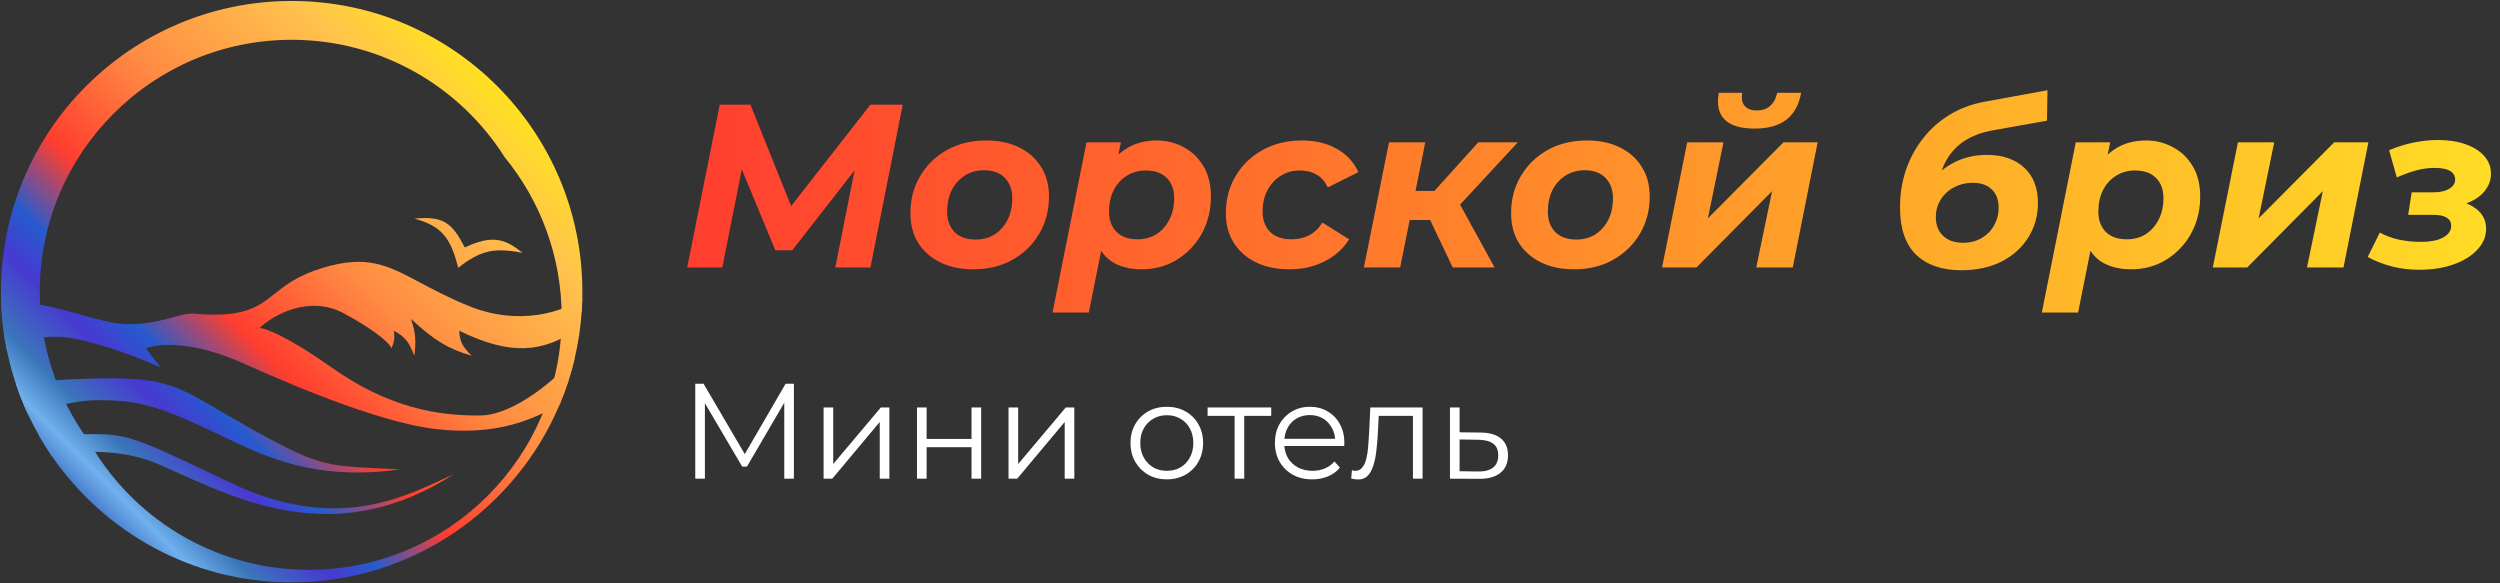 <svg width="1290" height="301" viewBox="0 0 1290 301" fill="none" xmlns="http://www.w3.org/2000/svg">
<rect x="0" y="0" width="1290" height="301" fill="#333333" stroke="none"/>
<path fill-rule="evenodd" clip-rule="evenodd" d="M300.5 150.5C300.5 151.697 300.486 152.892 300.458 154.082C300.411 156.083 300.325 158.074 300.201 160.055C299.662 168.627 298.403 177.003 296.484 185.125C294.56 193.268 291.972 201.155 288.781 208.725C266.048 262.648 212.694 300.5 150.5 300.5C99.166 300.5 53.855 274.713 26.813 235.387C24.492 232.011 22.305 228.536 20.261 224.969C18.262 221.479 16.398 217.901 14.678 214.243C12.213 208.998 10.042 203.587 8.187 198.031C6.323 192.446 4.778 186.715 3.574 180.86C1.925 172.839 0.917 164.586 0.605 156.154C0.535 154.278 0.5 152.393 0.5 150.5C0.5 67.657 67.657 0.5 150.5 0.5C233.343 0.5 300.5 67.657 300.5 150.5ZM260.374 81.058C237.338 44.686 196.739 20.538 150.5 20.538C78.724 20.538 20.538 78.724 20.538 150.5C20.538 179.071 29.758 205.488 45.384 226.94C67.652 266.96 110.375 294.036 159.422 294.036C231.446 294.036 289.834 235.648 289.834 163.624C289.834 132.294 278.786 103.544 260.374 81.058Z" fill="url(#paint0_linear_3088_424)"/>
<path fill-rule="evenodd" clip-rule="evenodd" d="M14.678 214.243C22.609 211.128 37.596 206.479 50.663 206.479C69.083 206.479 78.861 208.525 104.33 220.123C107.698 221.656 111.077 223.291 114.522 224.958C137.136 235.898 162.595 248.215 206.207 242.242C201.698 241.972 197.721 241.774 194.144 241.596C168.319 240.309 163.384 240.063 130.027 221.487C123.458 217.829 117.998 214.62 113.234 211.82C90.457 198.432 83.589 194.396 47.48 195.336C29.598 195.802 16.834 196.883 8.187 198.031C10.042 203.587 12.213 208.998 14.678 214.243Z" fill="url(#paint1_linear_3088_424)"/>
<path fill-rule="evenodd" clip-rule="evenodd" d="M26.813 235.387C42.917 232.145 63.794 231.485 82.971 240.026C85.355 241.087 87.793 242.193 90.285 243.324C127.184 260.062 175.872 282.147 234.006 244.775C232.057 245.63 229.987 246.588 227.792 247.604C205.756 257.806 171.08 273.86 119.794 249.458C82.952 231.929 71.386 226.239 59.271 224.591C52.841 223.716 46.256 223.98 35.654 224.216C29.582 224.352 24.496 224.621 20.261 224.969C22.305 228.536 24.492 232.011 26.813 235.387Z" fill="url(#paint2_linear_3088_424)"/>
<path fill-rule="evenodd" clip-rule="evenodd" d="M3.574 180.86C8.218 177.327 21.494 171.312 38.615 174.763C55.899 178.246 75.387 186.152 82.971 189.669L75.293 179.787C80.876 177.331 98.74 175.433 125.537 187.491C159.033 202.565 199.62 218.673 225.649 221.487C251.678 224.302 269.924 219.203 287.366 209.543C287.85 209.275 288.322 209.002 288.781 208.725C291.972 201.155 294.56 193.268 296.484 185.125H296.221C287.545 194.785 265.738 214.159 247.921 214.373C225.649 214.642 200.426 210.313 171.177 189.669C147.778 173.153 136.562 169.203 133.878 169.293C140.855 162.674 159.37 151.905 177.617 161.779C195.864 171.654 201.499 177.899 202.036 179.787C203.407 176.258 203.767 174.266 203.22 170.673C208.839 173.636 211.179 176.524 213.762 183.606C214.735 176.265 214.582 172.107 212.079 164.56C224.169 175.741 230.997 179.867 243.439 183.606C238.724 179.019 237.197 176.207 236.972 170.673C262.913 183.311 279.709 182.348 298.008 169.698L300.201 160.055C300.325 158.074 300.411 156.083 300.458 154.082C291.18 160.419 268.475 168.805 241.565 157.761C231.507 153.632 223.692 149.479 216.913 145.876C199.864 136.815 189.371 131.239 166.226 138.308C153.64 142.153 147.296 147.167 141.659 151.622C132.808 158.618 125.701 164.234 98.915 161.779C96.436 161.779 93.229 162.642 89.36 163.684C80.711 166.012 68.753 169.23 54.218 165.692C48.994 164.42 44.316 163.115 39.926 161.889C26.636 158.179 15.983 155.206 0.793 156.142C0.73 156.146 0.667 156.15 0.605 156.154C0.917 164.586 1.925 172.839 3.574 180.86Z" fill="url(#paint3_linear_3088_424)"/>
<path d="M213.841 112.816C227.708 116.621 232.494 122.388 236.421 138.219C248.125 128.909 255.508 127.706 269.678 130.488C260.878 123.497 254.473 120.783 239.833 127.698C233.445 115.412 229.143 111.244 213.841 112.816Z" fill="url(#paint4_linear_3088_424)"/>
<path d="M354.58 138L371.38 54H387.22L411.1 113.52L402.7 113.4L449.14 54H465.82L449.14 138H431.02L442.18 81.72H445.78L408.82 129.12H400.06L380.38 81.6L383.86 81.96L372.7 138H354.58ZM502.287 138.96C495.727 138.96 490.007 137.76 485.127 135.36C480.247 132.96 476.447 129.6 473.727 125.28C471.087 120.96 469.767 115.88 469.767 110.04C469.767 102.84 471.447 96.44 474.807 90.84C478.167 85.16 482.767 80.68 488.607 77.4C494.527 74.12 501.247 72.48 508.767 72.48C515.407 72.48 521.127 73.68 525.927 76.08C530.807 78.48 534.567 81.84 537.207 86.16C539.927 90.4 541.287 95.48 541.287 101.4C541.287 108.52 539.607 114.92 536.247 120.6C532.887 126.28 528.287 130.76 522.447 134.04C516.607 137.32 509.887 138.96 502.287 138.96ZM503.487 123.6C507.167 123.6 510.407 122.72 513.207 120.96C516.087 119.12 518.327 116.6 519.927 113.4C521.527 110.2 522.327 106.48 522.327 102.24C522.327 97.92 521.047 94.44 518.487 91.8C515.927 89.16 512.327 87.84 507.687 87.84C504.007 87.84 500.727 88.76 497.847 90.6C495.047 92.36 492.807 94.84 491.127 98.04C489.527 101.24 488.727 104.96 488.727 109.2C488.727 113.6 490.007 117.12 492.567 119.76C495.127 122.32 498.767 123.6 503.487 123.6ZM589.068 138.96C583.868 138.96 579.308 137.96 575.388 135.96C571.548 133.96 568.668 130.88 566.748 126.72C564.828 122.48 564.148 117.04 564.708 110.4C565.188 102.72 566.748 96.04 569.388 90.36C572.108 84.68 575.788 80.28 580.428 77.16C585.068 74.04 590.548 72.48 596.868 72.48C601.908 72.48 606.548 73.64 610.788 75.96C615.028 78.2 618.428 81.48 620.988 85.8C623.548 90.04 624.828 95.24 624.828 101.4C624.828 106.76 623.908 111.76 622.068 116.4C620.228 120.96 617.668 124.92 614.388 128.28C611.188 131.64 607.428 134.28 603.108 136.2C598.788 138.04 594.108 138.96 589.068 138.96ZM543.108 161.28L560.628 73.44H578.388L575.748 86.28L571.668 105.48L569.148 124.68L561.828 161.28H543.108ZM586.908 123.48C590.668 123.48 593.948 122.6 596.748 120.84C599.548 119 601.748 116.52 603.348 113.4C605.028 110.2 605.868 106.48 605.868 102.24C605.868 97.84 604.588 94.36 602.028 91.8C599.468 89.24 595.828 87.96 591.108 87.96C587.508 87.96 584.268 88.88 581.388 90.72C578.508 92.48 576.268 94.96 574.668 98.16C573.068 101.28 572.268 104.96 572.268 109.2C572.268 113.6 573.548 117.08 576.108 119.64C578.668 122.2 582.268 123.48 586.908 123.48ZM665.42 138.96C658.78 138.96 652.98 137.76 648.02 135.36C643.14 132.96 639.34 129.6 636.62 125.28C633.9 120.96 632.54 115.88 632.54 110.04C632.54 102.84 634.22 96.44 637.58 90.84C640.94 85.16 645.58 80.68 651.5 77.4C657.42 74.12 664.22 72.48 671.9 72.48C678.78 72.48 684.74 73.92 689.78 76.8C694.82 79.6 698.54 83.6 700.94 88.8L685.1 96.72C683.74 93.68 681.82 91.48 679.34 90.12C676.94 88.68 674.06 87.96 670.7 87.96C667.02 87.96 663.74 88.88 660.86 90.72C657.98 92.48 655.7 94.96 654.02 98.16C652.34 101.28 651.5 104.92 651.5 109.08C651.5 113.48 652.78 117 655.34 119.64C657.98 122.2 661.7 123.48 666.5 123.48C669.78 123.48 672.78 122.8 675.5 121.44C678.22 120 680.5 117.8 682.34 114.84L696.14 123.48C693.1 128.36 688.86 132.16 683.42 134.88C678.06 137.6 672.06 138.96 665.42 138.96ZM749.602 138L734.962 107.28L750.442 100.2L771.202 138H749.602ZM703.762 138L716.722 73.44H735.442L722.482 138H703.762ZM722.002 113.52L724.762 98.52H747.442L744.562 113.52H722.002ZM751.162 108L733.522 105.84L762.802 73.44H783.202L751.162 108ZM812.248 138.96C805.688 138.96 799.968 137.76 795.088 135.36C790.208 132.96 786.408 129.6 783.688 125.28C781.048 120.96 779.728 115.88 779.728 110.04C779.728 102.84 781.408 96.44 784.768 90.84C788.128 85.16 792.728 80.68 798.568 77.4C804.488 74.12 811.208 72.48 818.728 72.48C825.368 72.48 831.088 73.68 835.888 76.08C840.768 78.48 844.528 81.84 847.168 86.16C849.888 90.4 851.248 95.48 851.248 101.4C851.248 108.52 849.568 114.92 846.208 120.6C842.848 126.28 838.248 130.76 832.408 134.04C826.568 137.32 819.848 138.96 812.248 138.96ZM813.448 123.6C817.128 123.6 820.368 122.72 823.168 120.96C826.048 119.12 828.288 116.6 829.888 113.4C831.488 110.2 832.288 106.48 832.288 102.24C832.288 97.92 831.008 94.44 828.448 91.8C825.888 89.16 822.288 87.84 817.648 87.84C813.968 87.84 810.688 88.76 807.808 90.6C805.008 92.36 802.768 94.84 801.088 98.04C799.488 101.24 798.688 104.96 798.688 109.2C798.688 113.6 799.968 117.12 802.528 119.76C805.088 122.32 808.728 123.6 813.448 123.6ZM857.629 138L870.589 73.44H889.309L881.269 112.68L920.269 73.44H937.909L925.069 138H906.229L914.389 98.64L875.389 138H857.629ZM905.389 66.36C898.189 66.36 893.029 64.8 889.909 61.68C886.789 58.56 885.789 53.96 886.909 47.88H899.029C898.469 50.76 898.869 53 900.229 54.6C901.589 56.2 903.669 57 906.469 57C909.269 57 911.549 56.24 913.309 54.72C915.149 53.12 916.389 50.84 917.029 47.88H929.389C928.269 54.12 925.709 58.76 921.709 61.8C917.709 64.84 912.269 66.36 905.389 66.36ZM1011.97 139.44C1002.05 139.44 994.286 136.76 988.686 131.4C983.166 126.04 980.406 117.92 980.406 107.04C980.406 100.24 981.406 93.84 983.406 87.84C985.486 81.76 988.446 76.28 992.286 71.4C996.126 66.52 1000.73 62.44 1006.09 59.16C1011.53 55.88 1017.61 53.64 1024.33 52.44L1056.49 46.56L1056.25 62.28L1028.65 67.2C1022.57 68.24 1017.45 70.16 1013.29 72.96C1009.13 75.76 1005.89 79.48 1003.57 84.12C1001.25 88.76 999.686 94.44 998.886 101.16L994.326 96C998.326 90.64 1002.89 86.64 1008.01 84C1013.13 81.28 1018.85 79.92 1025.17 79.92C1033.33 79.92 1039.77 82.12 1044.49 86.52C1049.21 90.84 1051.57 96.92 1051.57 104.76C1051.57 111.4 1049.89 117.36 1046.53 122.64C1043.25 127.84 1038.65 131.96 1032.73 135C1026.81 137.96 1019.89 139.44 1011.97 139.44ZM1012.93 125.28C1016.53 125.28 1019.69 124.48 1022.41 122.88C1025.21 121.28 1027.37 119.12 1028.89 116.4C1030.49 113.6 1031.29 110.52 1031.29 107.16C1031.29 103 1030.09 99.84 1027.69 97.68C1025.37 95.44 1022.13 94.32 1017.97 94.32C1015.33 94.32 1012.85 94.76 1010.53 95.64C1008.21 96.52 1006.17 97.76 1004.41 99.36C1002.65 100.96 1001.29 102.84 1000.33 105C999.366 107.16 998.886 109.48 998.886 111.96C998.886 116.04 1000.13 119.28 1002.61 121.68C1005.17 124.08 1008.61 125.28 1012.93 125.28ZM1099.54 138.96C1094.34 138.96 1089.78 137.96 1085.86 135.96C1082.02 133.96 1079.14 130.88 1077.22 126.72C1075.3 122.48 1074.62 117.04 1075.18 110.4C1075.66 102.72 1077.22 96.04 1079.86 90.36C1082.58 84.68 1086.26 80.28 1090.9 77.16C1095.54 74.04 1101.02 72.48 1107.34 72.48C1112.38 72.48 1117.02 73.64 1121.26 75.96C1125.5 78.2 1128.9 81.48 1131.46 85.8C1134.02 90.04 1135.3 95.24 1135.3 101.4C1135.3 106.76 1134.38 111.76 1132.54 116.4C1130.7 120.96 1128.14 124.92 1124.86 128.28C1121.66 131.64 1117.9 134.28 1113.58 136.2C1109.26 138.04 1104.58 138.96 1099.54 138.96ZM1053.58 161.28L1071.1 73.44H1088.86L1086.22 86.28L1082.14 105.48L1079.62 124.68L1072.3 161.28H1053.58ZM1097.38 123.48C1101.14 123.48 1104.42 122.6 1107.22 120.84C1110.02 119 1112.22 116.52 1113.82 113.4C1115.5 110.2 1116.34 106.48 1116.34 102.24C1116.34 97.84 1115.06 94.36 1112.5 91.8C1109.94 89.24 1106.3 87.96 1101.58 87.96C1097.98 87.96 1094.74 88.88 1091.86 90.72C1088.98 92.48 1086.74 94.96 1085.14 98.16C1083.54 101.28 1082.74 104.96 1082.74 109.2C1082.74 113.6 1084.02 117.08 1086.58 119.64C1089.14 122.2 1092.74 123.48 1097.38 123.48ZM1141.81 138L1154.77 73.44H1173.49L1165.45 112.68L1204.45 73.44H1222.09L1209.25 138H1190.41L1198.57 98.64L1159.57 138H1141.81ZM1248.26 139.2C1238.74 139.2 1229.9 137 1221.74 132.6L1227.98 120C1230.7 121.52 1233.9 122.72 1237.58 123.6C1241.26 124.4 1245.06 124.8 1248.98 124.8C1252.34 124.8 1255.18 124.48 1257.5 123.84C1259.82 123.12 1261.62 122.16 1262.9 120.96C1264.18 119.68 1264.82 118.2 1264.82 116.52C1264.82 114.68 1264.06 113.28 1262.54 112.32C1261.02 111.36 1258.78 110.88 1255.82 110.88H1242.62L1244.42 99.24H1255.46C1258.98 99.24 1261.74 98.64 1263.74 97.44C1265.82 96.24 1266.86 94.64 1266.86 92.64C1266.86 90.72 1265.98 89.24 1264.22 88.2C1262.54 87.16 1259.86 86.64 1256.18 86.64C1253.14 86.64 1250.1 87.04 1247.06 87.84C1244.02 88.64 1240.58 89.88 1236.74 91.56L1232.78 77.52C1236.86 75.76 1241.06 74.44 1245.38 73.56C1249.7 72.68 1253.9 72.24 1257.98 72.24C1263.34 72.24 1268.06 72.96 1272.14 74.4C1276.3 75.84 1279.54 77.88 1281.86 80.52C1284.18 83.08 1285.34 86.12 1285.34 89.64C1285.34 92.68 1284.42 95.44 1282.58 97.92C1280.82 100.4 1278.34 102.4 1275.14 103.92C1271.94 105.44 1268.26 106.32 1264.1 106.56L1263.62 103.08C1269.46 103.48 1274.1 105 1277.54 107.64C1281.06 110.2 1282.82 113.68 1282.82 118.08C1282.82 122.08 1281.3 125.68 1278.26 128.88C1275.3 132.08 1271.22 134.6 1266.02 136.44C1260.9 138.28 1254.98 139.2 1248.26 139.2Z" fill="url(#paint5_linear_3088_424)"/>
<path d="M358.76 247V198H363.03L385.43 236.22H383.19L405.38 198H409.65V247H404.68V205.77H405.87L385.43 240.77H382.98L362.4 205.77H363.73V247H358.76ZM424.972 247V210.25H429.942V239.44L454.512 210.25H458.922V247H453.952V217.74L429.452 247H424.972ZM473.166 247V210.25H478.136V226.49H501.306V210.25H506.276V247H501.306V230.76H478.136V247H473.166ZM520.402 247V210.25H525.372V239.44L549.942 210.25H554.352V247H549.382V217.74L524.882 247H520.402ZM602.036 247.35C598.489 247.35 595.292 246.557 592.446 244.97C589.646 243.337 587.429 241.12 585.796 238.32C584.162 235.473 583.346 232.23 583.346 228.59C583.346 224.903 584.162 221.66 585.796 218.86C587.429 216.06 589.646 213.867 592.446 212.28C595.246 210.693 598.442 209.9 602.036 209.9C605.676 209.9 608.896 210.693 611.696 212.28C614.542 213.867 616.759 216.06 618.346 218.86C619.979 221.66 620.796 224.903 620.796 228.59C620.796 232.23 619.979 235.473 618.346 238.32C616.759 241.12 614.542 243.337 611.696 244.97C608.849 246.557 605.629 247.35 602.036 247.35ZM602.036 242.94C604.696 242.94 607.052 242.357 609.106 241.19C611.159 239.977 612.769 238.297 613.936 236.15C615.149 233.957 615.756 231.437 615.756 228.59C615.756 225.697 615.149 223.177 613.936 221.03C612.769 218.883 611.159 217.227 609.106 216.06C607.052 214.847 604.719 214.24 602.106 214.24C599.492 214.24 597.159 214.847 595.106 216.06C593.052 217.227 591.419 218.883 590.206 221.03C588.992 223.177 588.386 225.697 588.386 228.59C588.386 231.437 588.992 233.957 590.206 236.15C591.419 238.297 593.052 239.977 595.106 241.19C597.159 242.357 599.469 242.94 602.036 242.94ZM637.05 247V213.26L638.31 214.59H623.12V210.25H655.95V214.59H640.76L642.02 213.26V247H637.05ZM677.177 247.35C673.351 247.35 669.991 246.557 667.097 244.97C664.204 243.337 661.941 241.12 660.307 238.32C658.674 235.473 657.857 232.23 657.857 228.59C657.857 224.95 658.627 221.73 660.167 218.93C661.754 216.13 663.901 213.937 666.607 212.35C669.361 210.717 672.441 209.9 675.847 209.9C679.301 209.9 682.357 210.693 685.017 212.28C687.724 213.82 689.847 216.013 691.387 218.86C692.927 221.66 693.697 224.903 693.697 228.59C693.697 228.823 693.674 229.08 693.627 229.36C693.627 229.593 693.627 229.85 693.627 230.13H661.637V226.42H690.967L689.007 227.89C689.007 225.23 688.424 222.873 687.257 220.82C686.137 218.72 684.597 217.087 682.637 215.92C680.677 214.753 678.414 214.17 675.847 214.17C673.327 214.17 671.064 214.753 669.057 215.92C667.051 217.087 665.487 218.72 664.367 220.82C663.247 222.92 662.687 225.323 662.687 228.03V228.8C662.687 231.6 663.294 234.073 664.507 236.22C665.767 238.32 667.494 239.977 669.687 241.19C671.927 242.357 674.471 242.94 677.317 242.94C679.557 242.94 681.634 242.543 683.547 241.75C685.507 240.957 687.187 239.743 688.587 238.11L691.387 241.33C689.754 243.29 687.701 244.783 685.227 245.81C682.801 246.837 680.117 247.35 677.177 247.35ZM697.227 246.93L697.577 242.66C697.904 242.707 698.207 242.777 698.487 242.87C698.814 242.917 699.094 242.94 699.327 242.94C700.82 242.94 702.01 242.38 702.897 241.26C703.83 240.14 704.53 238.647 704.997 236.78C705.464 234.913 705.79 232.813 705.977 230.48C706.164 228.1 706.327 225.72 706.467 223.34L707.097 210.25H734.047V247H729.077V213.12L730.337 214.59H710.317L711.507 213.05L710.947 223.69C710.807 226.863 710.55 229.897 710.177 232.79C709.85 235.683 709.314 238.227 708.567 240.42C707.867 242.613 706.887 244.34 705.627 245.6C704.367 246.813 702.757 247.42 700.797 247.42C700.237 247.42 699.654 247.373 699.047 247.28C698.487 247.187 697.88 247.07 697.227 246.93ZM763.995 223.2C768.615 223.247 772.115 224.273 774.495 226.28C776.922 228.287 778.135 231.18 778.135 234.96C778.135 238.88 776.829 241.89 774.215 243.99C771.649 246.09 767.915 247.117 763.015 247.07L748.175 247V210.25H753.145V223.06L763.995 223.2ZM762.735 243.29C766.142 243.337 768.709 242.66 770.435 241.26C772.209 239.813 773.095 237.713 773.095 234.96C773.095 232.207 772.232 230.2 770.505 228.94C768.779 227.633 766.189 226.957 762.735 226.91L753.145 226.77V243.15L762.735 243.29Z" fill="white"/>
<defs>
<linearGradient id="paint0_linear_3088_424" x1="300.5" y1="0.5" x2="0.5" y2="300.5" gradientUnits="userSpaceOnUse">
<stop offset="0.073" stop-color="#FFF700"/>
<stop offset="0.245" stop-color="#FFC34D"/>
<stop offset="0.435" stop-color="#FF8A42"/>
<stop offset="0.577" stop-color="#FF3D2F"/>
<stop offset="0.663" stop-color="#265BCE"/>
<stop offset="0.712" stop-color="#4839D1"/>
<stop offset="0.78" stop-color="#3B76BA"/>
<stop offset="0.824" stop-color="#70B1EE"/>
<stop offset="0.885" stop-color="#2349AB"/>
</linearGradient>
<linearGradient id="paint1_linear_3088_424" x1="300.5" y1="0.5" x2="0.5" y2="300.5" gradientUnits="userSpaceOnUse">
<stop offset="0.073" stop-color="#FFF700"/>
<stop offset="0.245" stop-color="#FFC34D"/>
<stop offset="0.435" stop-color="#FF8A42"/>
<stop offset="0.577" stop-color="#FF3D2F"/>
<stop offset="0.663" stop-color="#265BCE"/>
<stop offset="0.712" stop-color="#4839D1"/>
<stop offset="0.78" stop-color="#3B76BA"/>
<stop offset="0.824" stop-color="#70B1EE"/>
<stop offset="0.885" stop-color="#2349AB"/>
</linearGradient>
<linearGradient id="paint2_linear_3088_424" x1="300.5" y1="0.5" x2="0.5" y2="300.5" gradientUnits="userSpaceOnUse">
<stop offset="0.073" stop-color="#FFF700"/>
<stop offset="0.245" stop-color="#FFC34D"/>
<stop offset="0.435" stop-color="#FF8A42"/>
<stop offset="0.577" stop-color="#FF3D2F"/>
<stop offset="0.663" stop-color="#265BCE"/>
<stop offset="0.712" stop-color="#4839D1"/>
<stop offset="0.78" stop-color="#3B76BA"/>
<stop offset="0.824" stop-color="#70B1EE"/>
<stop offset="0.885" stop-color="#2349AB"/>
</linearGradient>
<linearGradient id="paint3_linear_3088_424" x1="300.5" y1="0.5" x2="0.5" y2="300.5" gradientUnits="userSpaceOnUse">
<stop offset="0.073" stop-color="#FFF700"/>
<stop offset="0.245" stop-color="#FFC34D"/>
<stop offset="0.435" stop-color="#FF8A42"/>
<stop offset="0.577" stop-color="#FF3D2F"/>
<stop offset="0.663" stop-color="#265BCE"/>
<stop offset="0.712" stop-color="#4839D1"/>
<stop offset="0.78" stop-color="#3B76BA"/>
<stop offset="0.824" stop-color="#70B1EE"/>
<stop offset="0.885" stop-color="#2349AB"/>
</linearGradient>
<linearGradient id="paint4_linear_3088_424" x1="300.5" y1="0.5" x2="0.5" y2="300.5" gradientUnits="userSpaceOnUse">
<stop offset="0.073" stop-color="#FFF700"/>
<stop offset="0.245" stop-color="#FFC34D"/>
<stop offset="0.435" stop-color="#FF8A42"/>
<stop offset="0.577" stop-color="#FF3D2F"/>
<stop offset="0.663" stop-color="#265BCE"/>
<stop offset="0.712" stop-color="#4839D1"/>
<stop offset="0.78" stop-color="#3B76BA"/>
<stop offset="0.824" stop-color="#70B1EE"/>
<stop offset="0.885" stop-color="#2349AB"/>
</linearGradient>
<linearGradient id="paint5_linear_3088_424" x1="350.5" y1="96" x2="1289.5" y2="96" gradientUnits="userSpaceOnUse">
<stop stop-color="#FF3D2F"/>
<stop offset="1" stop-color="#FFDD26"/>
</linearGradient>
</defs>
</svg>

